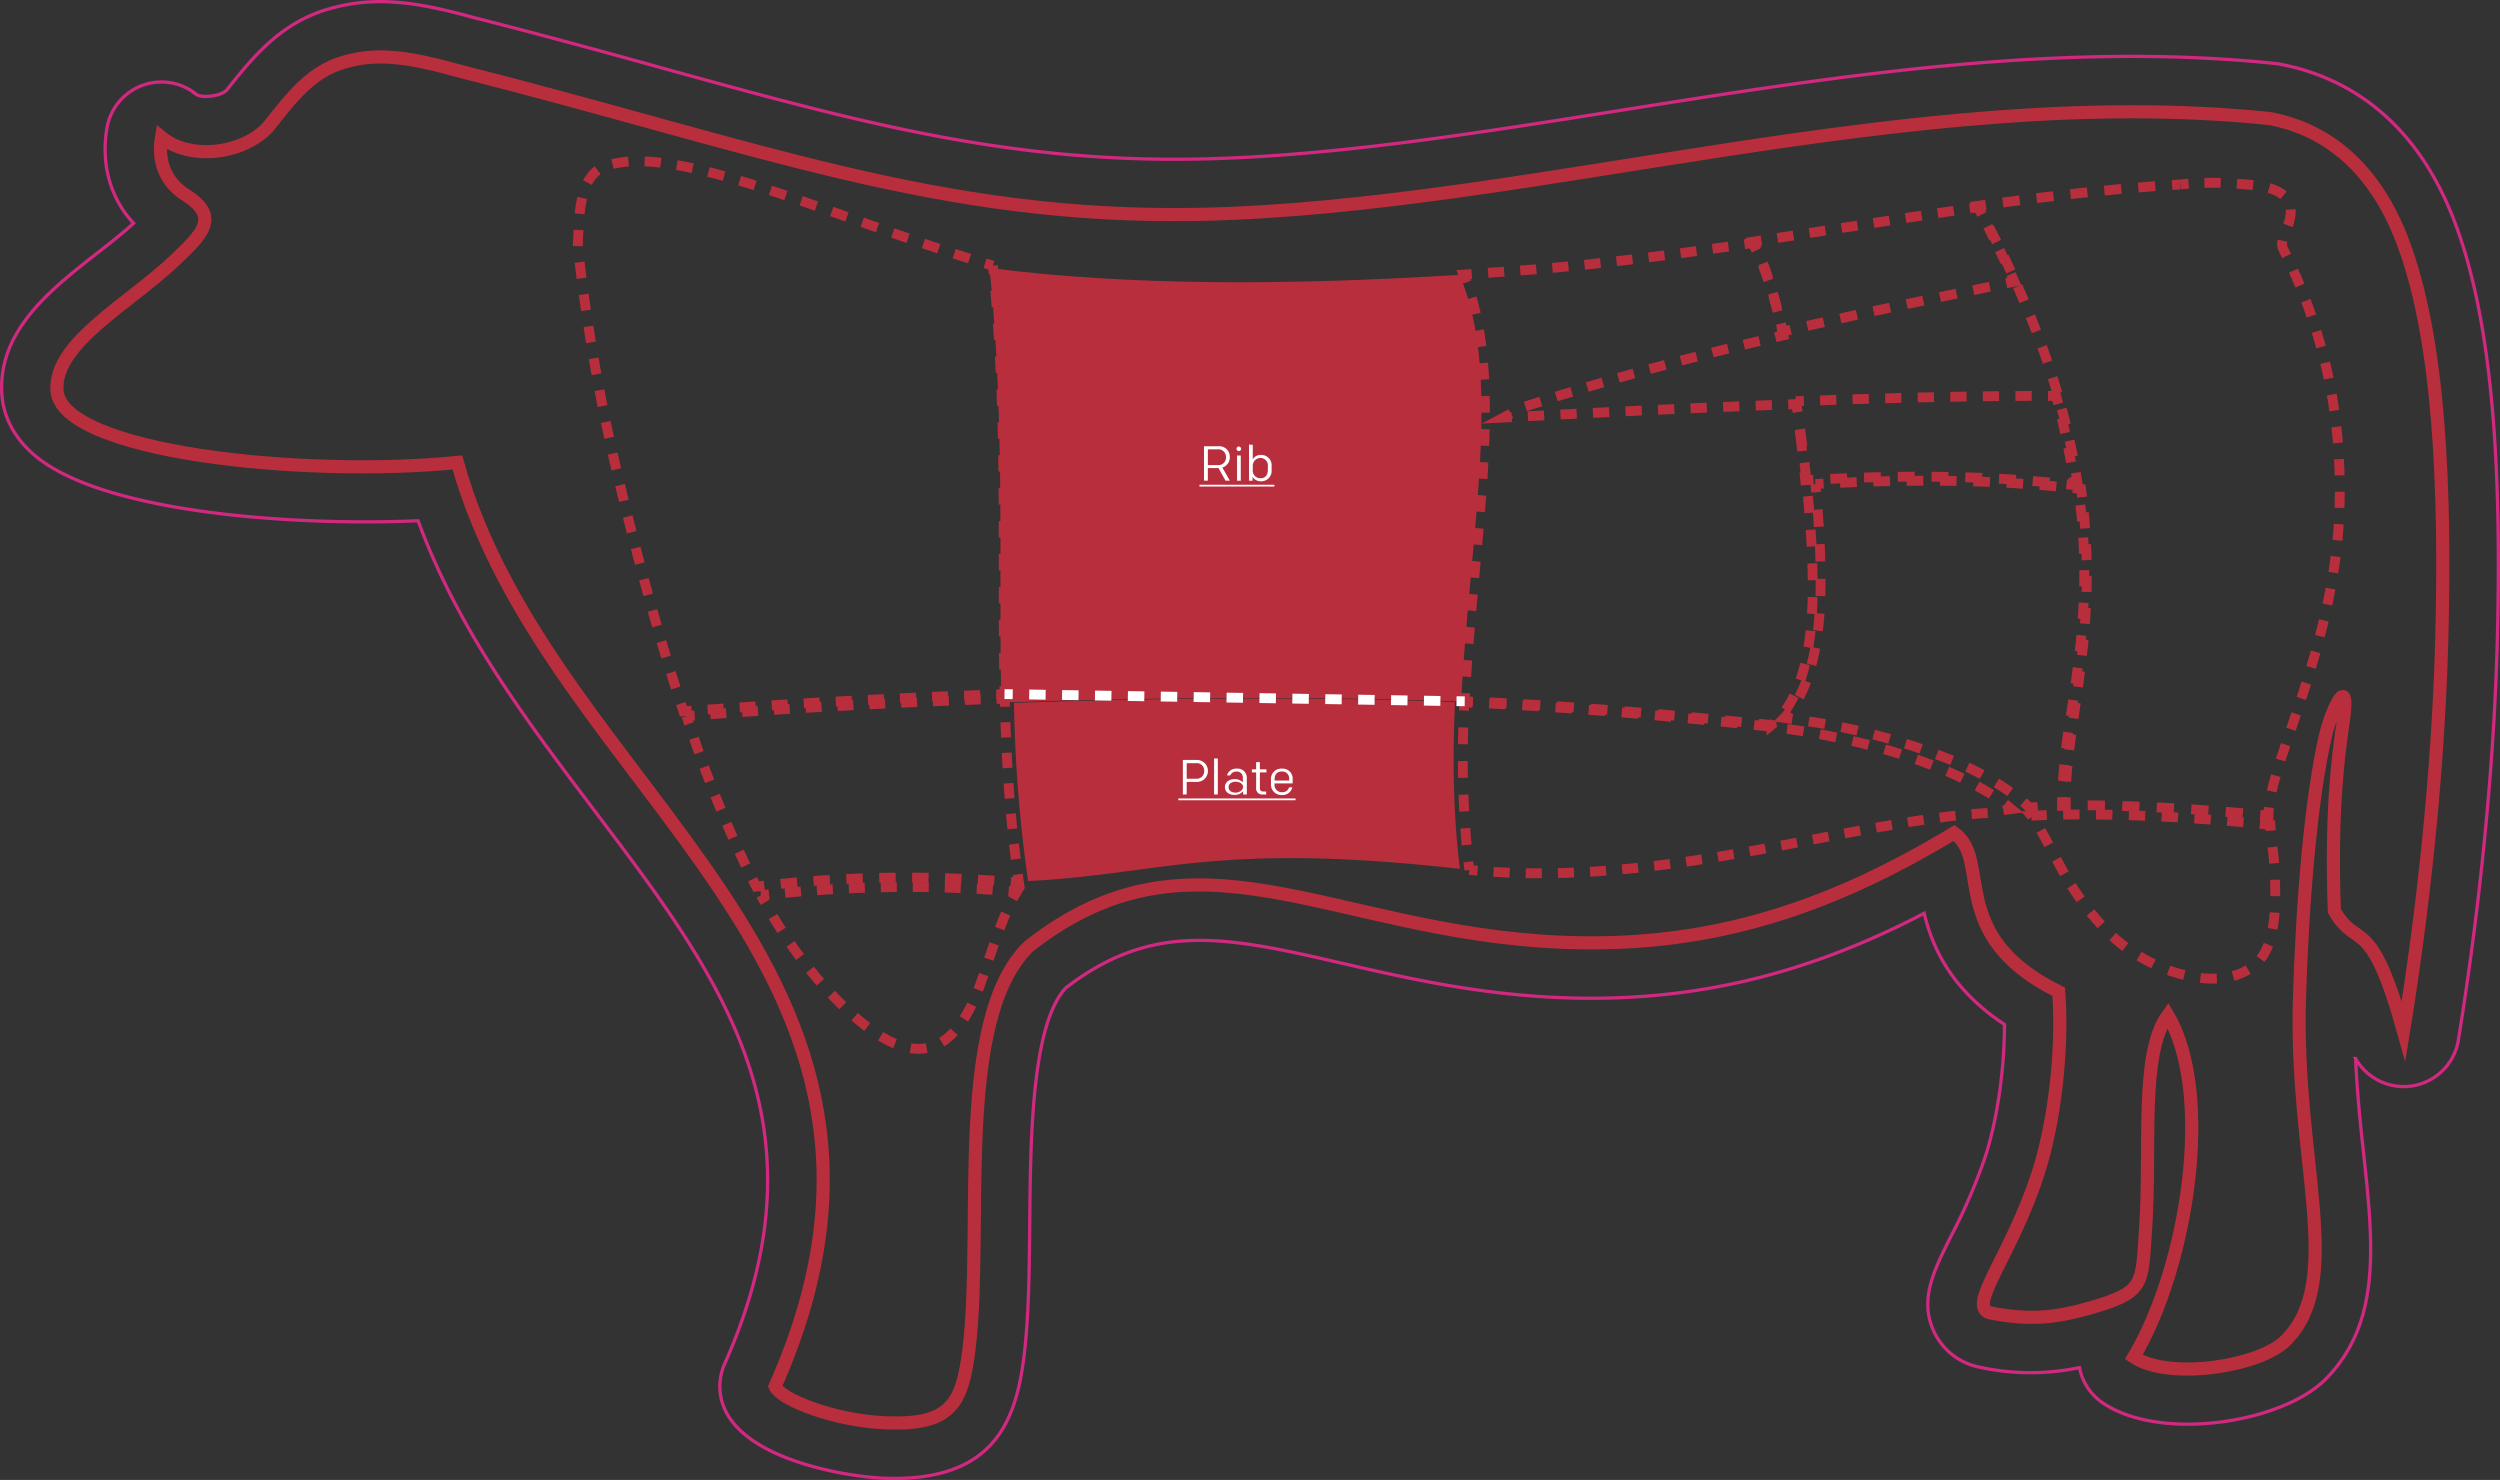 <svg xmlns="http://www.w3.org/2000/svg" width="761.36" height="450.71" viewBox="0 0 761.36 450.71"><rect x="0" y="0" width="761.36" height="450.71" fill="#333333" stroke="none"/><defs><style>      .a06ae1dd-4ed5-4515-a7bc-d16336d26847, .a27914d6-48b9-4981-9682-4d6c25f41f0c, .a39ae795-3d8b-4001-8172-6294044b8565, .a4e9a9de-9885-4a75-91be-67dd382c1e34, .a4fe4085-9cb4-439c-8cba-43f33e35b8c1, .a577c1fb-b47d-4c5c-8f02-36bc73771d46, .a5817eaa-e7e4-4c7b-aace-0adce0e488ed, .aa6e03f5-6b78-4452-8177-97af21242f04, .ab115ea1-3c35-4c74-946a-cfe082301807, .ab2d1926-2fd3-45d0-8997-11d52b1d55ac, .ae0cf154-0965-4ba9-897b-8fcef9c5b8f8, .ae11a99b-668f-4219-bb22-c59e76562f9d, .b06da4b4-59b2-4e31-8207-c839eb881c28, .b19c1a11-824e-4f47-a88f-c8b93114d2ff, .b23ed0a2-8afb-436c-a44e-b47370de3738, .b344fc86-46b7-4b10-81e7-88c36a5e9186, .b34b6f79-dc66-4904-9a03-d0e2b574d496, .b4495520-ae02-4e02-8f97-dae490a550d7, .b535b37c-bb6f-411e-a0b6-5a515997009b, .b9d2336b-acd6-4762-b786-fa246beb48bd, .bc18c962-d1cb-4a3b-9bac-cde9c613d59a, .bc881d76-4466-4c28-b971-08141daf3e3d, .bd3ca86f-2ae3-4132-ad73-1076eae712df, .bd51e93a-f3af-4ce1-ae0e-e302cf89c6d9, .beee22ed-6cb0-407c-a3ef-f04584d94524, .bf4aa19f-0408-4ebb-95b5-5beec15635d7, .bfb024db-3790-4907-b1f6-3c0f12758726, .bfc3da59-7515-4df1-b6f1-98726b8e861a, .e21943cc-c93b-4a91-a91c-909b61a7525d, .e2b81a0e-23eb-46ff-8536-a6dec681a790, .e46e5136-2549-4958-a9c5-02be56c13cb1, .e5075fb1-4bc3-492b-b2df-ed2bdc43c158, .e8a1b980-830b-45ce-8f52-f044dd61ac3b, .f282f2ae-bd09-4ffb-8935-aa6096ad02fe, .f5bba348-3d2b-4bea-a00d-6d78501c1cc2, .f5fc401f-e1af-47e5-9dc8-d0b7c4692398, .f624b284-8623-4ae0-bc87-134b1868d26f, .f92f50a0-f25b-4b31-b820-db49fb5b37e1, .fa02dd19-4a7f-4f31-9a11-590a2d0831f9, .fbca9bd8-0923-4697-8684-91ce044abd80, .fc8a0bd8-d241-439d-9b8b-b4f03aa5727a {        fill: none;      }      .a4fe4085-9cb4-439c-8cba-43f33e35b8c1 {        stroke: #d12880;        stroke-miterlimit: 22.93;      }      .a06ae1dd-4ed5-4515-a7bc-d16336d26847, .a39ae795-3d8b-4001-8172-6294044b8565, .a4e9a9de-9885-4a75-91be-67dd382c1e34, .a577c1fb-b47d-4c5c-8f02-36bc73771d46, .a5817eaa-e7e4-4c7b-aace-0adce0e488ed, .aa6e03f5-6b78-4452-8177-97af21242f04, .ab115ea1-3c35-4c74-946a-cfe082301807, .ae0cf154-0965-4ba9-897b-8fcef9c5b8f8, .ae11a99b-668f-4219-bb22-c59e76562f9d, .b06da4b4-59b2-4e31-8207-c839eb881c28, .b19c1a11-824e-4f47-a88f-c8b93114d2ff, .b23ed0a2-8afb-436c-a44e-b47370de3738, .b344fc86-46b7-4b10-81e7-88c36a5e9186, .b34b6f79-dc66-4904-9a03-d0e2b574d496, .b535b37c-bb6f-411e-a0b6-5a515997009b, .b9d2336b-acd6-4762-b786-fa246beb48bd, .bc18c962-d1cb-4a3b-9bac-cde9c613d59a, .bc881d76-4466-4c28-b971-08141daf3e3d, .bd3ca86f-2ae3-4132-ad73-1076eae712df, .bd51e93a-f3af-4ce1-ae0e-e302cf89c6d9, .beee22ed-6cb0-407c-a3ef-f04584d94524, .bf4aa19f-0408-4ebb-95b5-5beec15635d7, .bfb024db-3790-4907-b1f6-3c0f12758726, .bfc3da59-7515-4df1-b6f1-98726b8e861a, .e21943cc-c93b-4a91-a91c-909b61a7525d, .e2b81a0e-23eb-46ff-8536-a6dec681a790, .e46e5136-2549-4958-a9c5-02be56c13cb1, .e5075fb1-4bc3-492b-b2df-ed2bdc43c158, .e8a1b980-830b-45ce-8f52-f044dd61ac3b, .f282f2ae-bd09-4ffb-8935-aa6096ad02fe, .f5bba348-3d2b-4bea-a00d-6d78501c1cc2, .f5fc401f-e1af-47e5-9dc8-d0b7c4692398, .f624b284-8623-4ae0-bc87-134b1868d26f, .f92f50a0-f25b-4b31-b820-db49fb5b37e1, .fa02dd19-4a7f-4f31-9a11-590a2d0831f9, .fbca9bd8-0923-4697-8684-91ce044abd80, .fc8a0bd8-d241-439d-9b8b-b4f03aa5727a {        stroke: #b82e3d;      }      .a06ae1dd-4ed5-4515-a7bc-d16336d26847, .a39ae795-3d8b-4001-8172-6294044b8565, .a4e9a9de-9885-4a75-91be-67dd382c1e34, .a577c1fb-b47d-4c5c-8f02-36bc73771d46, .a5817eaa-e7e4-4c7b-aace-0adce0e488ed, .aa6e03f5-6b78-4452-8177-97af21242f04, .ab115ea1-3c35-4c74-946a-cfe082301807, .ab2d1926-2fd3-45d0-8997-11d52b1d55ac, .ae0cf154-0965-4ba9-897b-8fcef9c5b8f8, .ae11a99b-668f-4219-bb22-c59e76562f9d, .b06da4b4-59b2-4e31-8207-c839eb881c28, .b19c1a11-824e-4f47-a88f-c8b93114d2ff, .b23ed0a2-8afb-436c-a44e-b47370de3738, .b344fc86-46b7-4b10-81e7-88c36a5e9186, .b34b6f79-dc66-4904-9a03-d0e2b574d496, .b4495520-ae02-4e02-8f97-dae490a550d7, .b535b37c-bb6f-411e-a0b6-5a515997009b, .b9d2336b-acd6-4762-b786-fa246beb48bd, .bc18c962-d1cb-4a3b-9bac-cde9c613d59a, .bc881d76-4466-4c28-b971-08141daf3e3d, .bd3ca86f-2ae3-4132-ad73-1076eae712df, .bd51e93a-f3af-4ce1-ae0e-e302cf89c6d9, .beee22ed-6cb0-407c-a3ef-f04584d94524, .bf4aa19f-0408-4ebb-95b5-5beec15635d7, .bfb024db-3790-4907-b1f6-3c0f12758726, .bfc3da59-7515-4df1-b6f1-98726b8e861a, .e21943cc-c93b-4a91-a91c-909b61a7525d, .e2b81a0e-23eb-46ff-8536-a6dec681a790, .e46e5136-2549-4958-a9c5-02be56c13cb1, .e5075fb1-4bc3-492b-b2df-ed2bdc43c158, .e8a1b980-830b-45ce-8f52-f044dd61ac3b, .f282f2ae-bd09-4ffb-8935-aa6096ad02fe, .f5bba348-3d2b-4bea-a00d-6d78501c1cc2, .f5fc401f-e1af-47e5-9dc8-d0b7c4692398, .f624b284-8623-4ae0-bc87-134b1868d26f, .f92f50a0-f25b-4b31-b820-db49fb5b37e1, .fa02dd19-4a7f-4f31-9a11-590a2d0831f9, .fbca9bd8-0923-4697-8684-91ce044abd80, .fc8a0bd8-d241-439d-9b8b-b4f03aa5727a {        stroke-miterlimit: 10;      }      .e5075fb1-4bc3-492b-b2df-ed2bdc43c158 {        stroke-width: 4px;      }      .a27914d6-48b9-4981-9682-4d6c25f41f0c, .ba841cf3-e10f-4591-8852-9aef11d68d4e, .e5075fb1-4bc3-492b-b2df-ed2bdc43c158, .f282f2ae-bd09-4ffb-8935-aa6096ad02fe {        fill-rule: evenodd;      }      .a06ae1dd-4ed5-4515-a7bc-d16336d26847, .a39ae795-3d8b-4001-8172-6294044b8565, .a4e9a9de-9885-4a75-91be-67dd382c1e34, .a577c1fb-b47d-4c5c-8f02-36bc73771d46, .a5817eaa-e7e4-4c7b-aace-0adce0e488ed, .aa6e03f5-6b78-4452-8177-97af21242f04, .ab115ea1-3c35-4c74-946a-cfe082301807, .ab2d1926-2fd3-45d0-8997-11d52b1d55ac, .ae0cf154-0965-4ba9-897b-8fcef9c5b8f8, .ae11a99b-668f-4219-bb22-c59e76562f9d, .b06da4b4-59b2-4e31-8207-c839eb881c28, .b19c1a11-824e-4f47-a88f-c8b93114d2ff, .b23ed0a2-8afb-436c-a44e-b47370de3738, .b344fc86-46b7-4b10-81e7-88c36a5e9186, .b34b6f79-dc66-4904-9a03-d0e2b574d496, .b4495520-ae02-4e02-8f97-dae490a550d7, .b535b37c-bb6f-411e-a0b6-5a515997009b, .b9d2336b-acd6-4762-b786-fa246beb48bd, .bc18c962-d1cb-4a3b-9bac-cde9c613d59a, .bc881d76-4466-4c28-b971-08141daf3e3d, .bd3ca86f-2ae3-4132-ad73-1076eae712df, .bd51e93a-f3af-4ce1-ae0e-e302cf89c6d9, .beee22ed-6cb0-407c-a3ef-f04584d94524, .bf4aa19f-0408-4ebb-95b5-5beec15635d7, .bfb024db-3790-4907-b1f6-3c0f12758726, .bfc3da59-7515-4df1-b6f1-98726b8e861a, .e21943cc-c93b-4a91-a91c-909b61a7525d, .e2b81a0e-23eb-46ff-8536-a6dec681a790, .e46e5136-2549-4958-a9c5-02be56c13cb1, .e8a1b980-830b-45ce-8f52-f044dd61ac3b, .f282f2ae-bd09-4ffb-8935-aa6096ad02fe, .f5bba348-3d2b-4bea-a00d-6d78501c1cc2, .f5fc401f-e1af-47e5-9dc8-d0b7c4692398, .f624b284-8623-4ae0-bc87-134b1868d26f, .f92f50a0-f25b-4b31-b820-db49fb5b37e1, .fa02dd19-4a7f-4f31-9a11-590a2d0831f9, .fbca9bd8-0923-4697-8684-91ce044abd80, .fc8a0bd8-d241-439d-9b8b-b4f03aa5727a {        stroke-width: 3px;      }      .f282f2ae-bd09-4ffb-8935-aa6096ad02fe {        stroke-dasharray: 5;      }      .ae0cf154-0965-4ba9-897b-8fcef9c5b8f8 {        stroke-dasharray: 4.94 4.94;      }      .f92f50a0-f25b-4b31-b820-db49fb5b37e1 {        stroke-dasharray: 4.87 4.87;      }      .a39ae795-3d8b-4001-8172-6294044b8565 {        stroke-dasharray: 4.9 4.9;      }      .f624b284-8623-4ae0-bc87-134b1868d26f {        stroke-dasharray: 5.06 5.06;      }      .a577c1fb-b47d-4c5c-8f02-36bc73771d46 {        stroke-dasharray: 5.12 5.12;      }      .b2ec85c9-de76-4c43-a593-9d6770b7bded, .ba841cf3-e10f-4591-8852-9aef11d68d4e {        fill: #b82e3d;      }      .bc18c962-d1cb-4a3b-9bac-cde9c613d59a {        stroke-dasharray: 4.65 4.65;      }      .b344fc86-46b7-4b10-81e7-88c36a5e9186 {        stroke-dasharray: 5.01 5.01;      }      .bfb024db-3790-4907-b1f6-3c0f12758726 {        stroke-dasharray: 4.65 4.65;      }      .bfc3da59-7515-4df1-b6f1-98726b8e861a {        stroke-dasharray: 4.85 4.85;      }      .bd3ca86f-2ae3-4132-ad73-1076eae712df {        stroke-dasharray: 4.93 4.93;      }      .bd51e93a-f3af-4ce1-ae0e-e302cf89c6d9 {        stroke-dasharray: 4.89 4.89;      }      .f5fc401f-e1af-47e5-9dc8-d0b7c4692398 {        stroke-dasharray: 5.02 5.02;      }      .ae11a99b-668f-4219-bb22-c59e76562f9d {        stroke-dasharray: 4.91 4.91;      }      .fbca9bd8-0923-4697-8684-91ce044abd80 {        stroke-dasharray: 5.04 5.04;      }      .fc8a0bd8-d241-439d-9b8b-b4f03aa5727a {        stroke-dasharray: 5.13 5.13;      }      .ab115ea1-3c35-4c74-946a-cfe082301807 {        stroke-dasharray: 4.96 4.96;      }      .b535b37c-bb6f-411e-a0b6-5a515997009b {        stroke-dasharray: 4.94 4.94;      }      .b06da4b4-59b2-4e31-8207-c839eb881c28 {        stroke-dasharray: 4.94 4.94;      }      .f5bba348-3d2b-4bea-a00d-6d78501c1cc2 {        stroke-dasharray: 5.28 5.28;      }      .b9d2336b-acd6-4762-b786-fa246beb48bd {        stroke-dasharray: 5.04 5.04;      }      .aa6e03f5-6b78-4452-8177-97af21242f04 {        stroke-dasharray: 4.84 4.84;      }      .e8a1b980-830b-45ce-8f52-f044dd61ac3b {        stroke-dasharray: 5.07 5.07;      }      .beee22ed-6cb0-407c-a3ef-f04584d94524 {        stroke-dasharray: 6.41 6.41;      }      .b23ed0a2-8afb-436c-a44e-b47370de3738 {        stroke-dasharray: 5.14 5.14;      }      .b19c1a11-824e-4f47-a88f-c8b93114d2ff {        stroke-dasharray: 4.56 4.56;      }      .e46e5136-2549-4958-a9c5-02be56c13cb1 {        stroke-dasharray: 4.96 4.96;      }      .bc881d76-4466-4c28-b971-08141daf3e3d {        stroke-dasharray: 4.94 4.94;      }      .b34b6f79-dc66-4904-9a03-d0e2b574d496 {        stroke-dasharray: 4.77 4.77;      }      .fa02dd19-4a7f-4f31-9a11-590a2d0831f9 {        stroke-dasharray: 5.17 5.17;      }      .a5817eaa-e7e4-4c7b-aace-0adce0e488ed {        stroke-dasharray: 4.05 4.05;      }      .bf4aa19f-0408-4ebb-95b5-5beec15635d7 {        stroke-dasharray: 5.19 5.19;      }      .e21943cc-c93b-4a91-a91c-909b61a7525d {        stroke-dasharray: 4.97 4.97;      }      .e2b81a0e-23eb-46ff-8536-a6dec681a790 {        stroke-dasharray: 5.26 5.26;      }      .a06ae1dd-4ed5-4515-a7bc-d16336d26847 {        stroke-dasharray: 4.95 4.95;      }      .ad88cfd4-4473-450f-8fed-0715355d4f9a {        fill: #fff;      }      .ab2d1926-2fd3-45d0-8997-11d52b1d55ac, .b4495520-ae02-4e02-8f97-dae490a550d7 {        stroke: #fff;      }      .ab2d1926-2fd3-45d0-8997-11d52b1d55ac {        stroke-dasharray: 5.01 5.01;      }    </style></defs><g id="f5397eb9-c02c-40fc-96c5-1678a2f38037" data-name="Capa 2"><g id="ef10043e-b866-4fc5-878c-3043dd6324cd" data-name="Layer 1"><path class="a4fe4085-9cb4-439c-8cba-43f33e35b8c1" d="M747.56,67.59c-12.86-34-36.16-44.89-53.43-48.08-.44-.08-.89-.14-1.33-.19-66.31-6.83-134,3.93-199.44,14.32-45.28,7.19-88,14-128.36,14.79-58.68,1.16-104.93-11.59-163.47-27.75-18-5-36.64-10.11-57.34-15.35C126.78.52,113.88-1.42,99.56,2.89S76.9,17.51,69,27.49c-2.19,2-7.57,2.33-9.11,1.32A16.85,16.85,0,0,0,32.57,39c-1.88,11.16,1.11,21.48,8.11,29-3.21,2.93-7,5.93-11.08,9.09C15.47,88.14-.56,100.68.55,119.78c.28,5,2.22,12.23,9.91,18.81,20.89,17.86,80,21.62,116.88,20,12.15,33.3,33.15,61.08,53.53,88.05,38.79,51.33,72.29,95.66,39.81,168.74a16.84,16.84,0,0,0-.11,13.44c6.84,16.1,37.95,20.92,48.3,21.34,1.18.05,2.33.08,3.45.08,30.7,0,37.21-17.92,39.56-37.41,1.46-12.09,1.59-25.93,1.72-40.57.24-25.5.56-60.29,11-71.41,26.79-20.67,49.8-15.38,84.45-7.42,19,4.37,40.54,9.32,65.87,10.38C514,305.42,549,297.44,586,278.14c2.39,9.95,7.87,22.93,24.45,33.85,0,13.81-2.22,29.17-5.91,40.47a172.49,172.49,0,0,1-10.31,23.89c-5.43,10.86-9.72,19.44-5.29,29.12a19.45,19.45,0,0,0,13,10.69c.27.07.54.13.82.18a72.46,72.46,0,0,0,30.54.15,16.82,16.82,0,0,0,7.17,10.82c17.88,12,55.08,5.85,68-7.51,16.83-17.26,14.3-41,11.37-68.43-1-8.93-2-18.63-2.46-29a16.85,16.85,0,0,0,31.29-5.61c6.68-41,10.89-84.1,11.86-121.45C762.1,135.68,758,95.08,747.56,67.59Z"></path><path class="e5075fb1-4bc3-492b-b2df-ed2bdc43c158" d="M691.06,36.09c-109-11.22-225,27.18-325.73,29.19C286,66.87,229.84,44.39,139.87,21.63c-15.51-4.3-25.06-5.73-35.46-2.6C94.77,21.93,89,29.35,81.68,38.63c-7.81,8.51-24,10.19-32.5,3.19-1.58,9.35,3.09,14.85,7.23,17.45,10.69,6.71,5.34,11.92-3,19.85-14.07,13.44-36.9,25.26-36.06,39.72,1.05,18.92,74.92,26.69,121.94,22,28.15,101,153.71,153.23,96.76,281.36,1.78,4.21,18.47,10.49,33.47,11.1,19.68.8,23.51-5.25,25.59-22.51,4.49-37.23-4.62-100.55,18.23-122.6,50.47-39.75,91.66-4.2,162.23-1.24,41.95,1.76,78.39-8.36,119.55-33.29,11.68,8.33-2.7,31.29,31.86,48.4,1.28,17.81-1.29,40-6.42,55.65-8.22,25.15-21.75,40.26-14.45,42.12,12.22,2.46,20.56,1.32,30.31-1.47,16.79-4.81,15.86-7,17-24,1.73-25-1.8-53.4,6.78-65.19,14.19,24.06,6,76.47-10.36,104.11,10.71,7.19,38.73,2.88,46.44-5.22,18-18.34,2.53-54.4,4-103.84.88-29.78,3.54-61.38,8-80.46,1.77-7.61,7.61-19.85,5.3-3.72-1.25,8.67-3.83,25.91-2.67,57.35,7,12.22,10.93.27,21.06,36.67,5.86-36,10.58-78.41,11.65-119.18,1.18-45.39-.53-91.34-11.9-121.35-8.3-21.92-22.52-34.12-40.73-37.47"></path><path class="f282f2ae-bd09-4ffb-8935-aa6096ad02fe" d="M630.84,269.74c4.69,7.18,10.27,14.48,17.83,19.67,12.91,8.85,29.31,11.88,38.1,4.38,4.82-4.1,6.2-11.94,6.15-22.38s-1.26-15.15-1.49-20.2c-16.79-1.73-33.82-2.78-48.42-3.08-9.43-.19-17.8-.1-24.36.3,2.69,3.12,8.74,16,12.19,21.31"></path><g><path class="a4e9a9de-9885-4a75-91be-67dd382c1e34" d="M231.73,272.66c.41.73.81,1.46,1.22,2.18"></path><path class="ae0cf154-0965-4ba9-897b-8fcef9c5b8f8" d="M235.44,279.12a131.91,131.91,0,0,0,16.19,22c18.44,19.82,35.95,29.22,47-1.61,2.75-7.7,5.25-16.36,8.72-23.61"></path><path class="a4e9a9de-9885-4a75-91be-67dd382c1e34" d="M308.43,273.73c.4-.75.8-1.48,1.23-2.18l-2.49-.21"></path><path class="f92f50a0-f25b-4b31-b820-db49fb5b37e1" d="M302.31,271q-17.85-1.19-35.67-.74-15,.38-30,1.88"></path><path class="a4e9a9de-9885-4a75-91be-67dd382c1e34" d="M234.22,272.38l-2.49.28"></path></g><g><path class="a4e9a9de-9885-4a75-91be-67dd382c1e34" d="M447.49,264.93l2.49.23"></path><path class="a39ae795-3d8b-4001-8172-6294044b8565" d="M454.86,265.53c56.45,3.58,110.65-16,151.56-18l1.27-.3"></path><path class="a4e9a9de-9885-4a75-91be-67dd382c1e34" d="M610.1,246.73c.78-.13,1.61-.25,2.47-.36-.61-.52-1.26-1.05-1.94-1.56"></path><path class="f624b284-8623-4ae0-bc87-134b1868d26f" d="M606.47,241.92a101,101,0,0,0-16.27-8.17c-15-6.08-34.22-10.73-54.85-12.85-14-1.44-28.65-2.88-43.85-4.13-13.22-1.08-26.76-2-40.54-2.64"></path><path class="a4e9a9de-9885-4a75-91be-67dd382c1e34" d="M448.43,214l-2.5-.1c0,.83-.07,1.66-.11,2.49"></path><path class="a577c1fb-b47d-4c5c-8f02-36bc73771d46" d="M445.65,221.53a293.06,293.06,0,0,0,1.25,38.37"></path><path class="a4e9a9de-9885-4a75-91be-67dd382c1e34" d="M447.18,262.45c.1.83.2,1.65.31,2.48"></path></g><path class="ba841cf3-e10f-4591-8852-9aef11d68d4e" d="M313.09,268.31c40.11-1.94,57.3-12.11,131.52-3.69-2.11-16.92-2.24-34-1.49-50.81-25.29-1-51.39-1.21-77.61-1-18.91.18-37.9.62-56.72,1.25a433.5,433.5,0,0,0,4.3,54.22"></path><g><path class="a4e9a9de-9885-4a75-91be-67dd382c1e34" d="M209.06,218.07c.26.79.52,1.58.79,2.37"></path><path class="bc18c962-d1cb-4a3b-9bac-cde9c613d59a" d="M211.36,224.84a359.93,359.93,0,0,0,16.76,40.85"></path><path class="a4e9a9de-9885-4a75-91be-67dd382c1e34" d="M229.16,267.77,230.3,270l2.48-.29"></path><path class="b344fc86-46b7-4b10-81e7-88c36a5e9186" d="M237.76,269.18q14.4-1.43,28.81-1.8a385.54,385.54,0,0,1,38.75,1"></path><path class="a4e9a9de-9885-4a75-91be-67dd382c1e34" d="M307.82,268.54l2.5.21-.36-2.47"></path><path class="bfb024db-3790-4907-b1f6-3c0f12758726" d="M309.35,261.67c-1.84-14.59-2.77-29.24-3.23-44.09"></path><path class="a4e9a9de-9885-4a75-91be-67dd382c1e34" d="M306.05,215.25l-.06-2.49-2.5.09"></path><path class="bfc3da59-7515-4df1-b6f1-98726b8e861a" d="M298.65,213q-6.7.25-13.36.53-25,1.06-51,2.75-10.11.66-20.36,1.4"></path><path class="a4e9a9de-9885-4a75-91be-67dd382c1e34" d="M211.55,217.89l-2.49.18"></path></g><g><path class="a4e9a9de-9885-4a75-91be-67dd382c1e34" d="M302.39,80.91c-.8-.23-1.6-.47-2.39-.72"></path><path class="bd3ca86f-2ae3-4132-ad73-1076eae712df" d="M295.28,78.74c-47-14.71-89.66-35-110.43-28.32-8.46,2.72-8.44,14.11-8.89,24.66a571,571,0,0,0,11.92,68.62c5.13,21.65,11.27,45.36,18.69,68.21"></path><path class="a4e9a9de-9885-4a75-91be-67dd382c1e34" d="M207.34,214.25c.26.79.52,1.58.79,2.37l2.49-.18"></path><path class="bd51e93a-f3af-4ce1-ae0e-e302cf89c6d9" d="M215.5,216.1q9.36-.66,18.66-1.25,25.77-1.62,51-2.68,7.86-.33,15.8-.61"></path><path class="a4e9a9de-9885-4a75-91be-67dd382c1e34" d="M303.42,211.47l2.5-.09c0-.83,0-1.66-.05-2.5"></path><path class="f5fc401f-e1af-47e5-9dc8-d0b7c4692398" d="M305.79,203.86c-.13-9.91-.12-19.94-.11-30.12,0-27.81.05-56.8-2.8-87.84"></path><path class="a4e9a9de-9885-4a75-91be-67dd382c1e34" d="M302.64,83.4c-.08-.83-.16-1.66-.25-2.49"></path></g><path class="ba841cf3-e10f-4591-8852-9aef11d68d4e" d="M444.44,83.69C392,87,342.92,87,301.35,81.61c3.39,33.34,3.36,64.32,3.33,94,0,13,0,25.74.26,38.32,19.57-.65,39.36-1.09,59.08-1.28,27.37-.25,54.59,0,80.94,1,.7-13.5,1.92-26.79,3.1-39.6,3.29-35.71,6.24-67.75-3.62-90.34"></path><g><path class="a4e9a9de-9885-4a75-91be-67dd382c1e34" d="M533.72,74l-2.47.36"></path><path class="ae11a99b-668f-4219-bb22-c59e76562f9d" d="M526.38,75.1c-20,2.87-39.81,5.38-59,6.94q-8.4.67-16.72,1.25"></path><path class="a4e9a9de-9885-4a75-91be-67dd382c1e34" d="M448.21,83.46l-2.49.17c.32.76.62,1.54.91,2.32"></path><path class="fbca9bd8-0923-4697-8684-91ce044abd80" d="M448.21,90.73c6.51,22.36,3.85,51.47.92,83.49-1,11.15-2.07,22.65-2.78,34.34"></path><path class="a4e9a9de-9885-4a75-91be-67dd382c1e34" d="M446.2,211.09c0,.83-.09,1.66-.13,2.49l2.5.11"></path><path class="fc8a0bd8-d241-439d-9b8b-b4f03aa5727a" d="M453.7,213.92c13.47.64,26.63,1.53,39.44,2.57,15.51,1.25,30.67,2.73,45.27,4.21l1.1.11A23.4,23.4,0,0,0,545,214.4c4.46-7.45,6.65-18.36,7-31.44.39-13.46-1.16-34.44-4.16-54.89"></path><path class="a4e9a9de-9885-4a75-91be-67dd382c1e34" d="M547.46,125.53l-.39-2.47-2.49.09"></path><path class="ab115ea1-3c35-4c74-946a-cfe082301807" d="M539.63,123.34q-34.46,1.29-75.33,3.47l-1.4.07"></path><polyline class="a4e9a9de-9885-4a75-91be-67dd382c1e34" points="460.42 127.02 457.92 127.15 460.13 125.97"></polyline><path class="b535b37c-bb6f-411e-a0b6-5a515997009b" d="M464.54,123.78c24.95-8.2,49.39-14.76,73.71-20.53"></path><path class="a4e9a9de-9885-4a75-91be-67dd382c1e34" d="M540.66,102.68l2.43-.57-.57-2.44"></path><path class="b06da4b4-59b2-4e31-8207-c839eb881c28" d="M541.33,94.88a114.71,114.71,0,0,0-5.41-16.41"></path><path class="a4e9a9de-9885-4a75-91be-67dd382c1e34" d="M534.89,76.23c-.39-.78-.78-1.52-1.17-2.2"></path></g><g><path class="a4e9a9de-9885-4a75-91be-67dd382c1e34" d="M552.87,147.42c.08.83.15,1.66.23,2.49"></path><path class="f5bba348-3d2b-4bea-a00d-6d78501c1cc2" d="M553.53,155.17a259.33,259.33,0,0,1,.88,25.94c-.36,13.32-2.57,24.49-7.08,32.24-.25.43-.51.85-.77,1.26"></path><path class="a4e9a9de-9885-4a75-91be-67dd382c1e34" d="M545,216.76c-.53.66-1.07,1.29-1.64,1.88.83.11,1.66.21,2.48.33"></path><path class="b9d2336b-acd6-4762-b786-fa246beb48bd" d="M550.86,219.7a192.42,192.42,0,0,1,42.55,11.44,89.79,89.79,0,0,1,20.86,11.55"></path><path class="a4e9a9de-9885-4a75-91be-67dd382c1e34" d="M616.21,244.28c.65.56,1.27,1.12,1.85,1.69.8-.08,1.63-.14,2.49-.21"></path><path class="a4e9a9de-9885-4a75-91be-67dd382c1e34" d="M626.59,245.43l2.51-.08c0-.83,0-1.66,0-2.5"></path><path class="aa6e03f5-6b78-4452-8177-97af21242f04" d="M629.26,238c.4-6.68,1.42-13.75,2.53-21.41,2.49-17.16,5.41-37.36,2.58-62.8"></path><path class="a4e9a9de-9885-4a75-91be-67dd382c1e34" d="M634.09,151.4c-.11-.83-.21-1.65-.33-2.49l-2.48-.28"></path><path class="e8a1b980-830b-45ce-8f52-f044dd61ac3b" d="M626.24,148.12c-9.87-.93-20-1.46-30.46-1.65-12.28-.21-24.93,0-37.88.68"></path><path class="a4e9a9de-9885-4a75-91be-67dd382c1e34" d="M555.36,147.28l-2.49.14"></path></g><g><path class="a4e9a9de-9885-4a75-91be-67dd382c1e34" d="M546.86,122.2l.36,2.48"></path><path class="beee22ed-6cb0-407c-a3ef-f04584d94524" d="M548.07,131c.41,3.19.78,6.38,1.12,9.55"></path><path class="a4e9a9de-9885-4a75-91be-67dd382c1e34" d="M549.53,143.76l.24,2.49,2.5-.15"></path><path class="b23ed0a2-8afb-436c-a44e-b47370de3738" d="M557.41,145.84c12.36-.6,24.48-.83,36.29-.61,11.35.21,22.4.84,33.09,2"></path><path class="a4e9a9de-9885-4a75-91be-67dd382c1e34" d="M629.35,147.47l2.48.29c-.12-.82-.25-1.64-.38-2.47"></path><path class="b19c1a11-824e-4f47-a88f-c8b93114d2ff" d="M630.7,140.8c-.89-5-2-10.22-3.31-15.61"></path><path class="a4e9a9de-9885-4a75-91be-67dd382c1e34" d="M626.83,123c-.21-.81-.42-1.61-.64-2.42H623.7"></path><path class="e46e5136-2549-4958-a9c5-02be56c13cb1" d="M618.74,120.56q-23.87.09-53.4,1-6.6.21-13.5.46"></path><path class="a4e9a9de-9885-4a75-91be-67dd382c1e34" d="M549.36,122.11l-2.5.09"></path></g><path class="a27914d6-48b9-4981-9682-4d6c25f41f0c" d="M536.59,101c-20.33,4.89-63.94,21.3-84.67,27.88,30.31-1.58,81.32-4.93,111.67-5.81,22.5-.66,46.29-1,63.88-1-2.76-9.2-8.39-23.3-12.88-33.69l-1.15-4.2c-24.48,5.07-51,9.63-75.34,15.47"></path><g><path class="a4e9a9de-9885-4a75-91be-67dd382c1e34" d="M602.35,63.11l-2.47.35"></path><path class="bc881d76-4466-4c28-b971-08141daf3e3d" d="M595,64.18c-18.55,2.75-37.37,5.81-56.11,8.67"></path><path class="a4e9a9de-9885-4a75-91be-67dd382c1e34" d="M536.44,73.22l-2.47.37c.37.71.74,1.46,1.1,2.24"></path><path class="b34b6f79-dc66-4904-9a03-d0e2b574d496" d="M536.92,80.23a137.8,137.8,0,0,1,4.86,16"></path><path class="a4e9a9de-9885-4a75-91be-67dd382c1e34" d="M542.34,98.53c.19.81.38,1.62.56,2.44l2.44-.57"></path><path class="fa02dd19-4a7f-4f31-9a11-590a2d0831f9" d="M550.38,99.24c19.3-4.4,38.58-8.39,58.06-12.43h0"></path><path class="a4e9a9de-9885-4a75-91be-67dd382c1e34" d="M611,86.28l2.45-.51q-.5-1.14-1-2.28"></path><path class="a5817eaa-e7e4-4c7b-aace-0adce0e488ed" d="M610.73,79.81q-2.91-6.19-6.27-12.7"></path><path class="a4e9a9de-9885-4a75-91be-67dd382c1e34" d="M603.52,65.32c-.38-.74-.77-1.47-1.17-2.21"></path></g><g><path class="a4e9a9de-9885-4a75-91be-67dd382c1e34" d="M664,56.18l-2.5.16"></path><path class="bf4aa19f-0408-4ebb-95b5-5beec15635d7" d="M656.37,56.69c-15.87,1.18-32.3,3.06-49,5.31"></path><path class="a4e9a9de-9885-4a75-91be-67dd382c1e34" d="M604.78,62.34l-2.48.34,1.19,2.2"></path><path class="e21943cc-c93b-4a91-a91c-909b61a7525d" d="M605.81,69.28c36.66,70.57,30,114.71,25,147.73a217.82,217.82,0,0,0-2.73,23.3"></path><path class="a4e9a9de-9885-4a75-91be-67dd382c1e34" d="M628,242.79c0,.84,0,1.67,0,2.5.82,0,1.65,0,2.5,0"></path><path class="e2b81a0e-23eb-46ff-8536-a6dec681a790" d="M635.79,245.26c1.73,0,3.51,0,5.32.07,13.53.27,29.06,1.14,44.6,2.57"></path><path class="a4e9a9de-9885-4a75-91be-67dd382c1e34" d="M688.33,248.15l2.49.24c0-.79.09-1.62.19-2.49"></path><path class="a06ae1dd-4ed5-4515-a7bc-d16336d26847" d="M691.85,241c.64-2.83,1.61-6.23,3-10.52,6.42-19.29,16.65-45.61,17.62-75.36.92-28.23-4.48-54-17.22-79.46-1-2.37,1.25-5.31,2.05-8.68,2.34-9.86-8.79-10.54-15.78-11A106,106,0,0,0,669,55.76"></path><path class="a4e9a9de-9885-4a75-91be-67dd382c1e34" d="M666.52,55.92c-.88.07-1.71.16-2.48.26"></path></g><g><path class="ad88cfd4-4473-450f-8fed-0715355d4f9a" d="M360.23,231.44h4.11a3.35,3.35,0,1,1,0,6.69H361.4v3.81h-1.17Zm4,5.72a2.28,2.28,0,0,0,2.5-2.39,2.25,2.25,0,0,0-2.5-2.35H361.4v4.74Z"></path><path class="ad88cfd4-4473-450f-8fed-0715355d4f9a" d="M369.74,231h1.14v10.95h-1.14Z"></path><path class="ad88cfd4-4473-450f-8fed-0715355d4f9a" d="M378.59,241.94v-1a3.24,3.24,0,0,1-2.64,1.14c-1.81,0-2.91-1-2.91-2.41s1.22-2.4,3-2.4a3.38,3.38,0,0,1,2.46,1v-1.43a1.78,1.78,0,0,0-1.92-1.86,1.93,1.93,0,0,0-1.92,1.16h-1a2.9,2.9,0,0,1,3-2.06,2.79,2.79,0,0,1,3.05,2.76v5.1Zm0-2.25c0-1-1.14-1.63-2.3-1.63s-2.13.6-2.13,1.66.89,1.67,2.07,1.67S378.55,240.68,378.55,239.69Z"></path><path class="ad88cfd4-4473-450f-8fed-0715355d4f9a" d="M384.64,241.94a1.81,1.81,0,0,1-2.09-2v-4.71h-1.3v-.93h1.3v-2.2h1.14v2.2h2v.93h-2v4.71c0,.78.29,1.11,1.14,1.11h.77v.93Z"></path><path class="ad88cfd4-4473-450f-8fed-0715355d4f9a" d="M387.07,238.78v-1.23a3.14,3.14,0,0,1,3.34-3.47,3.06,3.06,0,0,1,3.26,3.35v1.14h-5.51v.27a2.17,2.17,0,0,0,2.3,2.41,2,2,0,0,0,2.11-1.48h1a3,3,0,0,1-3.13,2.35A3.16,3.16,0,0,1,387.07,238.78Zm1.09-1.08h4.44v-.36a2.11,2.11,0,0,0-2.19-2.39c-1.65,0-2.25,1.1-2.25,2.51Z"></path><path class="ad88cfd4-4473-450f-8fed-0715355d4f9a" d="M358.87,243.71v-.54h35.67v.54Z"></path></g><g><path class="ad88cfd4-4473-450f-8fed-0715355d4f9a" d="M366.67,135.9H371a3.22,3.22,0,0,1,3.53,3.34,3.19,3.19,0,0,1-2.27,3.14l2.28,4h-1.33l-2.13-3.84h-3.24v3.84h-1.17Zm4.18,5.73a2.26,2.26,0,0,0,2.51-2.39,2.29,2.29,0,0,0-2.51-2.4h-3v4.79Z"></path><path class="ad88cfd4-4473-450f-8fed-0715355d4f9a" d="M377.3,136a.69.69,0,1,1-.72.69A.67.67,0,0,1,377.3,136Zm-.57,2.72h1.14v7.68h-1.14Z"></path><path class="ad88cfd4-4473-450f-8fed-0715355d4f9a" d="M381.52,135.45v4.41a2.86,2.86,0,0,1,2.56-1.32,3.15,3.15,0,0,1,3.18,3.43v1.17a3.16,3.16,0,0,1-3.21,3.44,2.87,2.87,0,0,1-2.59-1.38v1.2h-1.08v-11Zm4.6,6.57a2.28,2.28,0,0,0-2.25-2.55,2.37,2.37,0,0,0-2.35,2.55v1a2.35,2.35,0,0,0,2.34,2.64c1.59,0,2.26-1.14,2.26-2.55Z"></path><path class="ad88cfd4-4473-450f-8fed-0715355d4f9a" d="M365.3,148.17v-.54h22.8v.54Z"></path></g><g><line class="b2ec85c9-de76-4c43-a593-9d6770b7bded" x1="305.92" y1="211.38" x2="446.07" y2="213.58"></line><g><line class="b4495520-ae02-4e02-8f97-dae490a550d7" x1="305.92" y1="211.38" x2="308.42" y2="211.42"></line><line class="ab2d1926-2fd3-45d0-8997-11d52b1d55ac" x1="313.43" y1="211.5" x2="441.07" y2="213.5"></line><line class="b4495520-ae02-4e02-8f97-dae490a550d7" x1="443.57" y1="213.54" x2="446.07" y2="213.58"></line></g></g></g></g></svg>